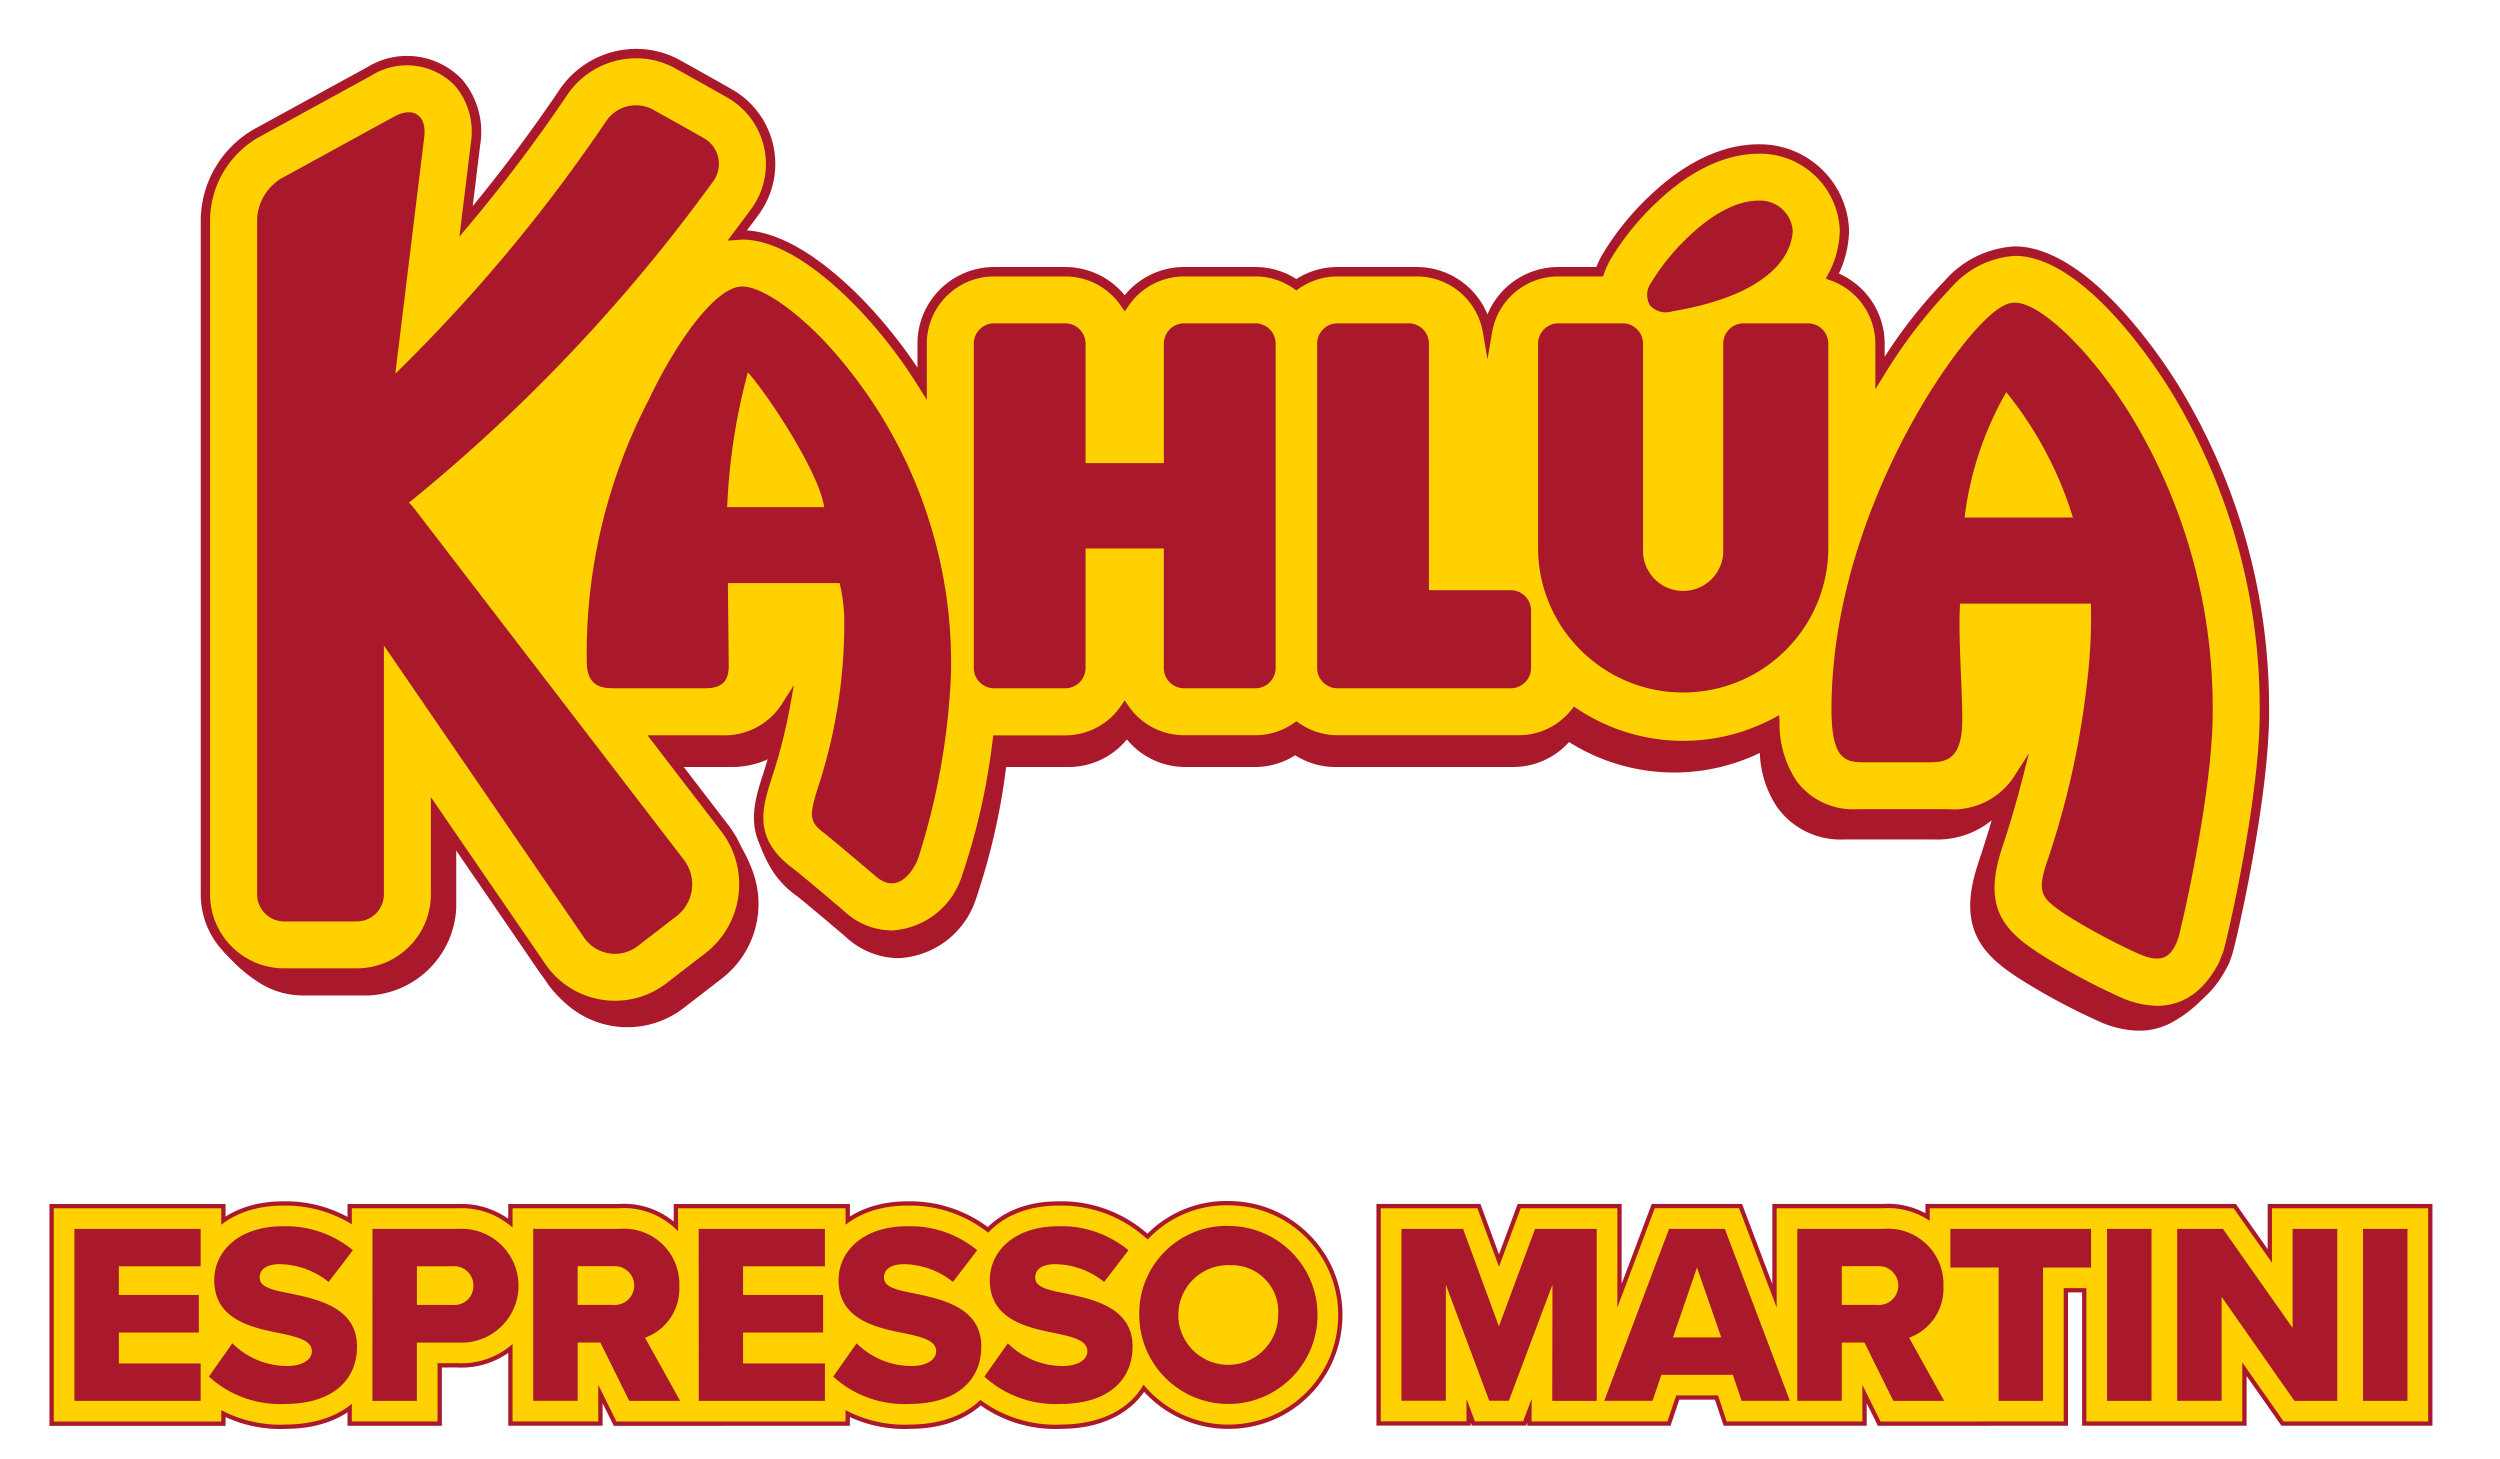 <svg xmlns="http://www.w3.org/2000/svg" fill="none" viewBox="0 0 413 241"><g clip-path="url(#a)"><path fill="#FFD100" d="M174.341 235.714a20.998 20.998 0 0 1-12.353-3.984c-2.806 2.593-6.85 3.96-11.717 3.96-.161.012-.533.024-.903.024-3.207 0-6.419-.752-9.325-2.181v1.656l-38.428.002-2.421-4.895v4.883H84.319v-12.391a13.01 13.01 0 0 1-7.418 2.763 12.08 12.08 0 0 1-1.325 0l-2.939.002v9.633H57.762v-2.548c-2.726 1.999-6.38 3.052-10.625 3.052-.162.012-.533.024-.903.024-3.21 0-6.421-.752-9.323-2.179v1.654H8.523v-35.94h28.388v2.38c2.627-1.841 6.01-2.813 9.83-2.813l.502-.007c3.679 0 7.303.977 10.524 2.827v-2.387h18.001c.017-.002.25-.012.481-.012 2.911 0 5.749.991 8.07 2.803v-2.791h17.883c.28-.019.58-.031.879-.031 3.162 0 6.175 1.183 8.574 3.345v-3.314h28.388v2.382c2.629-1.843 6.012-2.815 9.832-2.815l.502-.007c4.617 0 9.162 1.547 12.841 4.365 2.001-2.042 5.601-4.358 11.641-4.358l.503-.007c4.9 0 9.675 1.717 13.453 4.831l.775.638a18.091 18.091 0 0 1 12.71-5.516l.341-.005c.334 0 .663.009.99.028 4.891.166 9.446 2.245 12.814 5.851a18.326 18.326 0 0 1 4.965 13.233 18.403 18.403 0 0 1-18.471 17.833l-.634-.009a18.524 18.524 0 0 1-13.343-6.336c-2.549 4.034-7.513 6.338-13.719 6.338-.161.007-.533.019-.902.019Z"/><path fill="#AA182C" d="M202.645 199.109c.325 0 .647.01.969.026 4.78.163 9.269 2.203 12.573 5.739a17.97 17.97 0 0 1 4.867 12.979c-.336 9.808-8.292 17.489-18.115 17.489l-.628-.009a18.066 18.066 0 0 1-13.396-6.589c-2.362 4.133-7.22 6.591-13.672 6.591a14.19 14.19 0 0 1-.903.024 20.77 20.77 0 0 1-12.38-4.09c-2.665 2.583-6.694 4.066-11.689 4.066-.183.014-.543.024-.903.024a20.76 20.76 0 0 1-9.68-2.404v1.879H118.15l.002.002h-16.315l-2.999-6.059v6.047H84.674v-12.791a12.764 12.764 0 0 1-9.081 3.165l-3.309.003v9.63H58.12v-2.917c-2.65 2.186-6.414 3.421-10.981 3.421-.183.014-.543.024-.903.024-3.408 0-6.717-.845-9.678-2.401v1.876H8.878v-35.23h27.678v2.732c2.444-1.919 5.848-3.165 10.185-3.165l.507-.007c3.851 0 7.617 1.095 10.874 3.094v-2.654h17.646c.048-.005.266-.012.481-.012 3.23 0 6.166 1.223 8.425 3.203v-3.191h17.528c.296-.019.587-.031.879-.031 3.474 0 6.634 1.481 8.929 3.82l-.002-3.789h27.68v2.732c2.444-1.921 5.848-3.168 10.187-3.168l.507-.007c4.666 0 9.214 1.597 12.871 4.483 2.466-2.645 6.348-4.476 11.606-4.476l.507-.007a20.84 20.84 0 0 1 13.224 4.748l1.038.854c.054-.059.101-.123.158-.18a17.742 17.742 0 0 1 12.523-5.469l.336-.005Zm0-.71H202.636l-.339.005a18.441 18.441 0 0 0-12.731 5.389l-.524-.43a21.544 21.544 0 0 0-13.674-4.909l-.516.007c-5.938 0-9.574 2.207-11.663 4.242a21.568 21.568 0 0 0-12.805-4.247l-.516.007c-3.622 0-6.867.864-9.467 2.508v-2.075H111.297v2.898c-2.356-1.897-5.22-2.926-8.216-2.926-.306 0-.614.012-.924.031l-17.485-.003h-.71v2.442a13.458 13.458 0 0 0-7.715-2.454c-.247 0-.495.01-.55.015l-17.577-.003h-.71v2.136a21.454 21.454 0 0 0-10.165-2.576l-.516.007c-3.622 0-6.864.864-9.465 2.508v-2.072H8.168v36.649H37.266V234.103a21.585 21.585 0 0 0 8.968 1.97c.379 0 .763-.009.957-.026h.012c3.984 0 7.49-.937 10.204-2.723v2.222h15.585v-9.633l2.6-.003a12.974 12.974 0 0 0 1.323 0 13.364 13.364 0 0 0 7.049-2.415v12.041H99.549v-3.719l1.651 3.336.197.395H119.358l-.003-.002h21.043v-1.448a21.555 21.555 0 0 0 8.97 1.973c.379 0 .763-.01.957-.026h.01c4.782 0 8.823-1.332 11.679-3.859a21.345 21.345 0 0 0 13.283 3.859h.008c6.077 0 11.021-2.214 13.7-6.108a18.875 18.875 0 0 0 13.28 6.108l.642.009c10.218 0 18.487-7.982 18.836-18.173a18.678 18.678 0 0 0-5.057-13.487c-3.435-3.674-8.075-5.791-13.068-5.964a15.403 15.403 0 0 0-.993-.031Z"/><path fill="#FFD100" d="m310.442 235.192-2.419-4.888v4.878h-23.028l-1.44-4.303h-6.392l-1.45 4.303-23.051.007.004-2.141-.798 2.12h-8.461l-.781-2.098v2.098h-14.88V199.25h16.58l3.309 8.996 3.335-8.996h16.574v14.799l5.575-14.807h14.42l5.607 14.824V199.25h17.885c.28-.017.581-.031.879-.031 2.283 0 4.527.627 6.526 1.817v-1.786h50.745l5.789 8.23v-8.23h26.512v35.937h-24.409l-6.291-8.992v8.985l-26.469.007v-22.025h-3.032v22.025l-14.307.007h-16.532v-.002Z"/><path fill="#AA182C" d="M311.909 199.573c2.528 0 4.892.783 6.881 2.101v-2.073h50.205l6.332 8.997v-8.997h25.799v35.228H377.259l-6.833-9.763v9.756h-11.59v.007H344.67v-22.027h-3.745v22.025h-13.954l.005.007h-16.315l-2.994-6.054v6.042h-22.414l-1.44-4.303h-6.905l-1.449 4.303h-8.271v.007h-14.17l.008-3.747-1.403 3.723h-7.97l-1.386-3.707v3.707h-14.166v-35.201h15.976l3.555 9.666 3.586-9.666h15.97v16.394l6.177-16.401h13.93l6.208 16.408v-16.401h17.528c.293-.019.587-.031.878-.031Zm0-.71c-.305 0-.616.012-.923.031l-17.486-.002h-.71V212.118l-4.832-12.774-.173-.459h-14.913l-.173.459-4.803 12.748v-13.2h-17.175l-.173.463-2.916 7.862-2.892-7.862-.17-.466H227.388v36.624h15.588v-.488l.009.024.173.461h8.956l.173-.459.019-.049v.532H267.898v-.007h8.072l.164-.483 1.288-3.82h5.882l1.279 3.818.161.485H308.38V231.815l1.646 3.329.197.395H328.194l-.005-.007h13.449V213.507h2.323v22.027H359.549v-.007h11.59v-8.211l5.54 7.915.213.303H401.839v-36.64H374.618v7.461l-5.038-7.161-.213-.3h-51.285v1.531a13.082 13.082 0 0 0-6.173-1.562ZM12.29 203.011h20.856v6.177H19.633v4.731h13.214v6.219H19.633v5.11h13.513v6.177H12.29v-28.414ZM38.382 221.914a12.853 12.853 0 0 0 9.084 3.75c2.515 0 4.052-1.065 4.052-2.428 0-1.62-1.835-2.259-4.862-2.898-4.693-.946-11.26-2.129-11.26-8.859 0-4.772 4.052-8.902 11.345-8.902a17.363 17.363 0 0 1 11.556 3.96l-4.01 5.24a13.221 13.221 0 0 0-8.015-2.938c-2.433 0-3.37.979-3.37 2.214 0 1.49 1.747 2.001 4.905 2.602 4.692.98 11.172 2.342 11.172 8.775 0 5.706-4.22 9.496-11.843 9.496a17.405 17.405 0 0 1-12.624-4.514l3.87-5.498ZM61.533 203.011H75.77c5.194-.26 9.614 3.733 9.875 8.921.26 5.188-3.738 9.603-8.932 9.863a9.31 9.31 0 0 1-.946 0H68.87v9.628h-7.343l.007-28.412Zm13.265 6.177h-5.922v6.387h5.922a3.135 3.135 0 0 0 3.41-3.151 3.178 3.178 0 0 0-3.41-3.243v.007ZM99.184 221.788h-3.756v9.628h-7.343v-28.405h14.245c5.043-.409 9.46 3.343 9.87 8.379.028.36.038.724.024 1.084a8.605 8.605 0 0 1-5.664 8.516l5.799 10.438h-8.404l-4.77-9.64Zm2.047-12.607h-5.803v6.387h5.803a3.213 3.213 0 0 0 3.524-2.867 3.212 3.212 0 0 0-3.524-3.52ZM115.422 203.011h20.856v6.177h-13.521v4.731h13.222v6.219h-13.222v5.11h13.521v6.177h-20.844l-.012-28.414ZM141.516 221.914a12.85 12.85 0 0 0 9.083 3.75c2.516 0 4.053-1.065 4.053-2.428 0-1.62-1.836-2.259-4.863-2.898-4.692-.946-11.26-2.129-11.26-8.859 0-4.772 4.053-8.902 11.346-8.902a17.363 17.363 0 0 1 11.556 3.96l-4.01 5.24a13.219 13.219 0 0 0-8.015-2.938c-2.433 0-3.371.979-3.371 2.214 0 1.49 1.748 2.001 4.906 2.602 4.692.98 11.172 2.342 11.172 8.775 0 5.706-4.221 9.496-11.843 9.496a17.403 17.403 0 0 1-12.624-4.514l3.87-5.498ZM166.498 221.914a12.874 12.874 0 0 0 9.084 3.75c2.517 0 4.052-1.065 4.052-2.428 0-1.62-1.833-2.259-4.86-2.898-4.692-.946-11.261-2.129-11.261-8.859 0-4.772 4.053-8.902 11.346-8.902a17.369 17.369 0 0 1 11.557 3.96l-4.01 5.24a13.224 13.224 0 0 0-8.016-2.938c-2.432 0-3.37.979-3.37 2.214 0 1.49 1.748 2.001 4.905 2.602 4.69.98 11.173 2.342 11.173 8.775 0 5.706-4.221 9.496-11.855 9.496a17.405 17.405 0 0 1-12.625-4.514l3.88-5.498ZM203.436 202.537c8.125.28 14.487 7.083 14.207 15.198-.279 8.114-7.091 14.468-15.216 14.189-7.93-.272-14.216-6.771-14.216-14.696-.156-7.967 6.184-14.553 14.162-14.712.355-.005.708.002 1.063.021Zm0 6.475c-4.545-.291-8.468 3.154-8.759 7.694-.291 4.539 3.158 8.457 7.703 8.748 4.545.291 8.468-3.154 8.759-7.693.012-.178.017-.353.017-.53.308-4.223-2.871-7.895-7.097-8.202a7.22 7.22 0 0 0-.623-.017Z"/><path fill="#AA182C" d="m256.467 212.237-7.207 19.162h-3.241l-7.165-19.162v19.162h-7.342v-28.388h10.185l5.921 16.101 5.972-16.101h10.185v28.412h-7.343l.035-19.186ZM286.27 227.113h-11.812l-1.452 4.303h-7.985l10.707-28.412h9.209l10.749 28.412h-7.976l-1.44-4.303Zm-9.893-6.177h7.972l-4.007-11.538-3.965 11.538ZM308.011 221.788h-3.754v9.628h-7.343v-28.405h14.245c5.043-.409 9.46 3.343 9.87 8.379.028.36.038.724.024 1.084a8.606 8.606 0 0 1-5.671 8.516l5.799 10.438h-8.402l-4.768-9.64Zm2.047-12.607h-5.801v6.387h5.801a3.214 3.214 0 0 0 3.524-2.867 3.213 3.213 0 0 0-3.524-3.52ZM330.176 209.398h-7.973v-6.387h23.241v6.387h-7.93v22.023h-7.343l.005-22.023ZM348.083 203.011h7.343v28.412h-7.343v-28.412ZM367.016 214.25v17.166h-7.343v-28.405h7.551l11.514 16.356v-16.356h7.378v28.412h-7.08l-12.02-17.173ZM390.373 203.011h7.343v28.412h-7.343v-28.412ZM119.068 122.223h-10.54l11.239 14.644c5.061 6.624 3.83 16.084-2.762 21.194l-6.374 4.919c-6.407 4.989-15.652 3.846-20.647-2.553a15.344 15.344 0 0 1-.571-.783l-17.462-25.457v13.569c-.011 7.168-5.824 12.976-13 12.99H46.943a13 13 0 0 1-10.697-5.618c.08.747.343 1.464.765 2.086a24.716 24.716 0 0 0 5.616 4.997 13.457 13.457 0 0 0 7.456 2.24h10.842c7.814-.386 14.062-6.626 14.448-14.431v-9.836l15.256 22.559a19.878 19.878 0 0 0 2.736 2.945 15.19 15.19 0 0 0 19.61.807l6.251-4.828a15.57 15.57 0 0 0 5.149-17.644 24.172 24.172 0 0 0-2.712-5.36l-9.609-11.957h8.709a14.127 14.127 0 0 0 6.994-1.736 79.696 79.696 0 0 0 1.895-8.025 12.066 12.066 0 0 1-10.585 5.278Z"/><path fill="#AA182C" d="M356.307 166.92a16.236 16.236 0 0 1-6.571-1.609 108.267 108.267 0 0 1-13.333-7.201l-.67-.456c-5.803-3.894-8.804-8.169-5.843-17.429l.303-.934c.665-2.061 1.866-5.777 3.048-10.409a12.654 12.654 0 0 1-11.511 5.573H306.81a12.39 12.39 0 0 1-10.673-4.994 17.712 17.712 0 0 1-2.937-10.056 32.401 32.401 0 0 1-33.031-1.635 11.864 11.864 0 0 1-9.27 4.459h-29.954a11.828 11.828 0 0 1-6.786-2.129 11.805 11.805 0 0 1-6.784 2.129H195.62a11.892 11.892 0 0 1-9.813-5.173 11.895 11.895 0 0 1-9.813 5.173h-11.249a111.64 111.64 0 0 1-5.128 22.711c-2.314 5.867-7.028 9.513-12.303 9.513a12.452 12.452 0 0 1-8.321-3.326c-.819-.71-7.105-6.021-8.181-6.861a11.119 11.119 0 0 1-5.464-8.713 4.908 4.908 0 0 0-.301 2.413 21.634 21.634 0 0 0 2.629 5.985 15.185 15.185 0 0 0 4.119 4.183c1.061.828 7.206 6.011 7.99 6.702a12.97 12.97 0 0 0 8.664 3.454 14.156 14.156 0 0 0 12.791-9.818 109.965 109.965 0 0 0 4.974-21.764h10.336a12.425 12.425 0 0 0 9.614-4.559 12.453 12.453 0 0 0 9.619 4.559h11.531c2.357.002 4.664-.67 6.648-1.938a12.33 12.33 0 0 0 6.649 1.938h29.354a12.375 12.375 0 0 0 9.238-4.126 32.52 32.52 0 0 0 31.522 1.803 17.099 17.099 0 0 0 2.948 9.086 12.891 12.891 0 0 0 11.09 5.205h14.629a14.25 14.25 0 0 0 9.628-3.147 154.331 154.331 0 0 1-1.774 5.697l-.606 1.871c-3.039 9.511.213 14.057 6.033 17.958l.656.445a106.503 106.503 0 0 0 13.184 7.128 16.668 16.668 0 0 0 6.755 1.642 11.381 11.381 0 0 0 6.108-1.699 20.518 20.518 0 0 0 6.346-5.798l.412-.615-.448-.31a11.236 11.236 0 0 1-9.379 5.072Z"/><path fill="#FFD100" d="M359.388 64.34c-2.323-3.797-14.538-22.787-26.464-22.87h-.059a15.893 15.893 0 0 0-11.078 5.48 83.485 83.485 0 0 0-11.213 14.624v-4.81a11.863 11.863 0 0 0-7.343-10.924c-.175-.074-.339-.168-.516-.237.279-.532.507-1.048.71-1.554a16.336 16.336 0 0 0 1.256-5.926v-.088c-.287-7.499-6.46-13.43-13.975-13.425h-.159c-5.711 0-11.699 2.815-17.315 8.14a44.429 44.429 0 0 0-7.927 9.804 15.3 15.3 0 0 0-1.057 2.33h-6.807c-5.787.012-10.728 4.178-11.708 9.874a11.9 11.9 0 0 0-11.711-9.874h-13.074a11.815 11.815 0 0 0-6.786 2.13 11.837 11.837 0 0 0-6.786-2.13H195.62a11.887 11.887 0 0 0-9.813 5.176 11.887 11.887 0 0 0-9.813-5.176h-11.77c-6.563.007-11.881 5.32-11.888 11.876v6.59a79.888 79.888 0 0 0-10.552-13.496c-4.917-5-12.215-10.979-19.044-11.06h-.123c-.268 0-.528.046-.796.062.974-1.299 1.964-2.602 2.911-3.906 4.361-5.98 3.041-14.357-2.944-18.712a13.385 13.385 0 0 0-1.341-.859 966.322 966.322 0 0 0-8.527-4.79 14.041 14.041 0 0 0-6.795-1.74 14.527 14.527 0 0 0-12.056 6.388 256.22 256.22 0 0 1-16.083 21.346l1.577-12.893a12.529 12.529 0 0 0-2.795-10.014 10.85 10.85 0 0 0-8.238-3.655c-2.293.028-4.54.638-6.532 1.774l-8.838 4.842-9.87 5.397a16.72 16.72 0 0 0-8.352 14.097v111.626c.012 7.17 5.827 12.978 13.006 12.99h12.007c7.18-.012 12.994-5.82 13.006-12.99v-13.57l17.462 25.467c4.562 6.714 13.711 8.462 20.434 3.906.267-.182.528-.372.784-.57l6.369-4.928c6.592-5.11 7.826-14.573 2.762-21.197l-11.239-14.644h10.54a12.068 12.068 0 0 0 10.597-5.285c-.474 2.631-1.116 5.281-1.895 8.025-.282.982-.583 1.97-.909 2.978a22.138 22.138 0 0 0-1.502 7.618 11.116 11.116 0 0 0 5.464 8.713c1.083.842 7.362 6.151 8.181 6.86a12.447 12.447 0 0 0 8.321 3.326c5.275 0 9.989-3.645 12.303-9.512a111.655 111.655 0 0 0 5.128-22.711h11.227a11.89 11.89 0 0 0 9.813-5.174 11.887 11.887 0 0 0 9.823 5.172h11.765a11.817 11.817 0 0 0 6.784-2.129 11.84 11.84 0 0 0 6.786 2.129h29.953c3.608 0 7.021-1.642 9.271-4.46a32.4 32.4 0 0 0 33.03 1.635 17.733 17.733 0 0 0 2.937 10.057 12.395 12.395 0 0 0 10.673 4.994h14.92a12.658 12.658 0 0 0 11.512-5.574c-1.185 4.628-2.383 8.344-3.049 10.409l-.303.935c-2.961 9.259.04 13.534 5.844 17.428l.67.457a108.537 108.537 0 0 0 13.333 7.201 16.23 16.23 0 0 0 6.57 1.608 11.24 11.24 0 0 0 9.371-5.074c.592-.8 1.122-1.647 1.582-2.529l.272-.52.197-.554.154-.435.059-.166.052-.173c.803-2.614 5.938-25.121 6.069-39.159v-.852a101.368 101.368 0 0 0-14.684-53.12Z"/><path fill="#AA182C" d="M356.306 167.693a17.127 17.127 0 0 1-6.887-1.67 109.804 109.804 0 0 1-13.449-7.275l-.671-.452c-5.921-3.981-9.237-8.618-6.158-18.31l.303-.932c.486-1.5 1.284-3.97 2.158-7.079a14.467 14.467 0 0 1-9.87 3.256H306.81a13.142 13.142 0 0 1-11.303-5.314 17.496 17.496 0 0 1-3.009-9.288 33.17 33.17 0 0 1-32.18-1.835 12.593 12.593 0 0 1-9.42 4.213h-29.953a12.58 12.58 0 0 1-6.784-1.978 12.587 12.587 0 0 1-6.786 1.978H195.62a12.668 12.668 0 0 1-9.813-4.661 12.66 12.66 0 0 1-9.814 4.661h-10.568a112.52 112.52 0 0 1-5.083 22.221c-2.438 6.177-7.426 10.007-13.028 10.007a13.2 13.2 0 0 1-8.83-3.518c-.801-.71-7.07-5.995-8.153-6.834-7.918-5.699-5.952-11.801-4.218-17.178a89.509 89.509 0 0 0 2.191-7.979 13.636 13.636 0 0 1-9.238 3.274h-8.953l10.284 13.399c5.322 6.965 4.024 16.91-2.904 22.283l-6.378 4.923c-6.749 5.249-16.479 4.04-21.735-2.697a14.166 14.166 0 0 1-.594-.819L72.74 136.688v11.067c-.007 7.603-6.178 13.763-13.79 13.768H46.944c-7.608-.009-13.773-6.167-13.783-13.766V36.131a17.535 17.535 0 0 1 8.764-14.767l18.712-10.248a12.566 12.566 0 0 1 15.73 2.044 13.303 13.303 0 0 1 2.982 10.613l-1.258 10.281a255.793 255.793 0 0 0 14.347-19.247 15.304 15.304 0 0 1 12.686-6.73c2.504-.003 4.97.63 7.163 1.837a763.275 763.275 0 0 1 8.544 4.798c6.835 3.83 9.268 12.467 5.433 19.295-.272.485-.573.955-.902 1.405-.642.887-1.303 1.77-1.964 2.645 6.981.492 14.101 6.34 18.949 11.26a79.492 79.492 0 0 1 9.216 11.415v-3.967c.008-6.984 5.673-12.643 12.665-12.652h11.756a12.67 12.67 0 0 1 9.813 4.66 12.67 12.67 0 0 1 9.813-4.66h11.765a12.56 12.56 0 0 1 6.786 1.982 12.562 12.562 0 0 1 6.786-1.982h13.077a12.625 12.625 0 0 1 11.711 7.842 12.618 12.618 0 0 1 11.708-7.842h6.272c.263-.66.568-1.306.914-1.928a45.295 45.295 0 0 1 8.072-9.988c5.761-5.47 11.938-8.36 17.853-8.36h.17c7.935.004 14.446 6.273 14.743 14.194a17.366 17.366 0 0 1-1.682 7.16 12.688 12.688 0 0 1 7.565 11.564v2.184a79.729 79.729 0 0 1 9.892-12.538 16.598 16.598 0 0 1 11.622-5.702c12.4.085 24.819 19.375 27.183 23.241a102.095 102.095 0 0 1 14.808 53.534v.773c-.133 14.22-5.296 36.844-6.106 39.47l-.474 1.353-.31.617c-2.753 5.311-6.675 8.006-11.659 8.006Zm-21.13-43.224-1.184 4.625c-1.203 4.693-2.416 8.436-3.068 10.449l-.3.928c-2.821 8.838-.107 12.76 5.54 16.56l.672.454a107.605 107.605 0 0 0 13.215 7.142 15.637 15.637 0 0 0 6.253 1.538c4.356 0 7.817-2.414 10.282-7.173l.675-1.713c.803-2.602 5.908-24.97 6.038-38.942v-.847a100.526 100.526 0 0 0-14.579-52.724c-2.288-3.745-14.29-22.42-25.804-22.498a15.2 15.2 0 0 0-10.587 5.256 83.512 83.512 0 0 0-11.1 14.48l-1.421 2.29v-7.53a11.138 11.138 0 0 0-7.342-10.427l-.837-.3.413-.788a15.97 15.97 0 0 0 1.894-7.13c-.246-7.107-6.092-12.74-13.212-12.728h-.161c-5.497 0-11.303 2.744-16.772 7.934a43.649 43.649 0 0 0-7.776 9.603 14.493 14.493 0 0 0-1.007 2.224l-.182.515h-7.385a11.081 11.081 0 0 0-10.944 9.227l-.765 4.47-.765-4.47a11.079 11.079 0 0 0-10.945-9.227h-13.075c-2.269 0-4.486.698-6.343 2.002l-.443.307-.443-.307a11.043 11.043 0 0 0-6.343-2.002H195.62a11.113 11.113 0 0 0-9.172 4.843l-.641.932-.64-.932a11.14 11.14 0 0 0-9.174-4.843h-11.769c-6.135.01-11.104 4.975-11.114 11.102v9.29l-1.433-2.287a79.342 79.342 0 0 0-10.445-13.364c-4.818-4.897-11.936-10.75-18.497-10.828a4.154 4.154 0 0 0-.542.031l-2.004.142 1.795-2.392c.711-.946 1.421-1.892 2.118-2.839 4.114-5.63 2.878-13.527-2.762-17.634-.41-.298-.836-.57-1.277-.818a836.201 836.201 0 0 0-8.527-4.788 13.245 13.245 0 0 0-6.412-1.654 13.74 13.74 0 0 0-11.414 6.047 256.812 256.812 0 0 1-16.13 21.41l-1.684 2.006 1.895-15.508c.53-3.361-.42-6.787-2.606-9.396a11.025 11.025 0 0 0-13.82-1.713l-18.713 10.25a15.925 15.925 0 0 0-7.947 13.407v111.626c.008 6.742 5.48 12.207 12.23 12.214H58.95c6.75-.007 12.222-5.472 12.231-12.214v-16.075l18.88 27.534c4.32 6.362 12.985 8.023 19.354 3.707.256-.172.505-.352.746-.541l6.379-4.923c6.249-4.85 7.419-13.823 2.62-20.109l-12.199-15.886h12.111a11.249 11.249 0 0 0 9.948-4.93l2.132-3.354-.71 3.91a87.842 87.842 0 0 1-2.843 11.119c-1.724 5.351-3.354 10.409 3.672 15.46 1.118.868 7.442 6.205 8.247 6.915a11.697 11.697 0 0 0 7.816 3.13 12.904 12.904 0 0 0 11.578-9.021 109.767 109.767 0 0 0 5.086-22.533l.087-.674h11.898a11.14 11.14 0 0 0 9.174-4.84l.639-.947.642.947a11.12 11.12 0 0 0 9.181 4.811h11.765a11.015 11.015 0 0 0 6.343-1.999l.443-.31.443.31a11.006 11.006 0 0 0 6.34 1.999h29.954a11.053 11.053 0 0 0 8.662-4.17l.445-.552.592.391a31.608 31.608 0 0 0 32.237 1.597l1.078-.571.059 1.219a17.036 17.036 0 0 0 2.795 9.635 11.654 11.654 0 0 0 10.043 4.675h14.922c4.29.336 8.43-1.651 10.851-5.205l2.584-4.007Z"/><path fill="#AA182C" d="M68.309 83.848a6.581 6.581 0 0 0-.76-.802 279.472 279.472 0 0 0 50.257-53.074 4.868 4.868 0 0 0-1.578-7.176 930.105 930.105 0 0 0-8.458-4.745 5.927 5.927 0 0 0-7.627 1.959 267.321 267.321 0 0 1-34.835 41.716l4.775-39.083c.44-3.596-1.803-5.117-4.986-3.372l-8.835 4.84-9.865 5.409a8.337 8.337 0 0 0-3.92 6.624v111.614a4.48 4.48 0 0 0 4.47 4.464H58.95a4.48 4.48 0 0 0 4.47-4.464v-41.119l33.037 48.199a6.177 6.177 0 0 0 8.951 1.408l6.379-4.921a6.635 6.635 0 0 0 1.206-9.262L68.309 83.848Z"/><path fill="#AA182C" d="M122.642 47.328c-4.531-.038-11.17 9.631-15.424 18.628a90.843 90.843 0 0 0-10.29 43.25c0 4.847 3.234 4.494 5.529 4.494h13.975c2.515 0 3.953-.854 3.953-3.657 0-.591-.138-13.721-.138-13.721h18.459c.486 2.027.744 4.1.772 6.184a87 87 0 0 1-4.5 28.055c-1.218 3.988-1.289 5.126.881 6.837.779.551 7.949 6.624 8.78 7.333 3.527 3.107 6.104-.551 7.035-2.912a115.287 115.287 0 0 0 5.429-30.539 77.923 77.923 0 0 0-21.41-55.442c-5.137-5.226-10.135-8.477-13.051-8.51Zm-2.511 36.451a100.642 100.642 0 0 1 3.421-22.266c3.553 3.993 11.866 16.756 12.598 22.268l-16.019-.002ZM352.107 68.79c-6.435-10.519-14.882-18.763-19.242-18.794-.915 0-2.345.312-5.072 3.01-8.081 7.922-25.232 35.066-25.232 64.169 0 7.755 1.947 8.753 5.128 8.753h10.353c2.627 0 5.739.237 6.085-5.793.237-4.138-.711-14.561-.318-20.424h21.607c.104 4.289-.1 8.578-.611 12.837a140.265 140.265 0 0 1-6.782 30.264c-1.558 4.814-.606 5.666 3.186 8.249a101.216 101.216 0 0 0 12.009 6.468c3.733 1.656 5.365.755 6.476-2.129l.156-.433c.588-1.909 5.569-23.702 5.685-36.732v-.774a92.848 92.848 0 0 0-13.428-48.672ZM324.548 85.5a55.058 55.058 0 0 1 6.886-20.716 61.196 61.196 0 0 1 11.012 20.717h-17.898ZM249.58 97.5h-13.521V56.765a3.36 3.36 0 0 0-3.351-3.35h-11.76a3.364 3.364 0 0 0-3.354 3.35v53.59a3.358 3.358 0 0 0 3.351 3.35h28.635a3.359 3.359 0 0 0 3.349-3.35v-9.498c0-1.85-1.497-3.35-3.349-3.357ZM207.375 53.415H195.62a3.361 3.361 0 0 0-3.352 3.35v19.749h-12.93v-19.75a3.364 3.364 0 0 0-3.354-3.349h-11.76a3.361 3.361 0 0 0-3.352 3.35v53.59a3.36 3.36 0 0 0 3.352 3.35h11.76a3.361 3.361 0 0 0 3.354-3.35V90.611h12.921v19.744a3.357 3.357 0 0 0 3.361 3.35h11.765a3.36 3.36 0 0 0 3.351-3.35v-53.59a3.363 3.363 0 0 0-3.361-3.35ZM276.285 51.425h.024c18.321-3.099 19.821-11.022 19.844-13.385a5.382 5.382 0 0 0-5.507-4.9c-4.417-.044-8.711 3.126-11.53 5.799a36.18 36.18 0 0 0-6.303 7.688 3.458 3.458 0 0 0-.237 3.814 3.51 3.51 0 0 0 3.709.984ZM302.038 56.765a3.364 3.364 0 0 0-3.354-3.35h-10.64a3.368 3.368 0 0 0-3.364 3.35v33.927c.171 3.655-2.659 6.754-6.317 6.924a6.63 6.63 0 0 1-6.933-6.922v-33.93a3.364 3.364 0 0 0-3.353-3.349h-10.636a3.36 3.36 0 0 0-3.351 3.35v33.927c.13 13.224 10.971 23.839 24.212 23.706 13.056-.13 23.605-10.667 23.736-23.706V56.765Z"/></g><defs><clipPath id="a"><path fill="#fff" d="M0 0h412.512v240.069H0z" transform="translate(.244 .777)"/></clipPath></defs></svg>